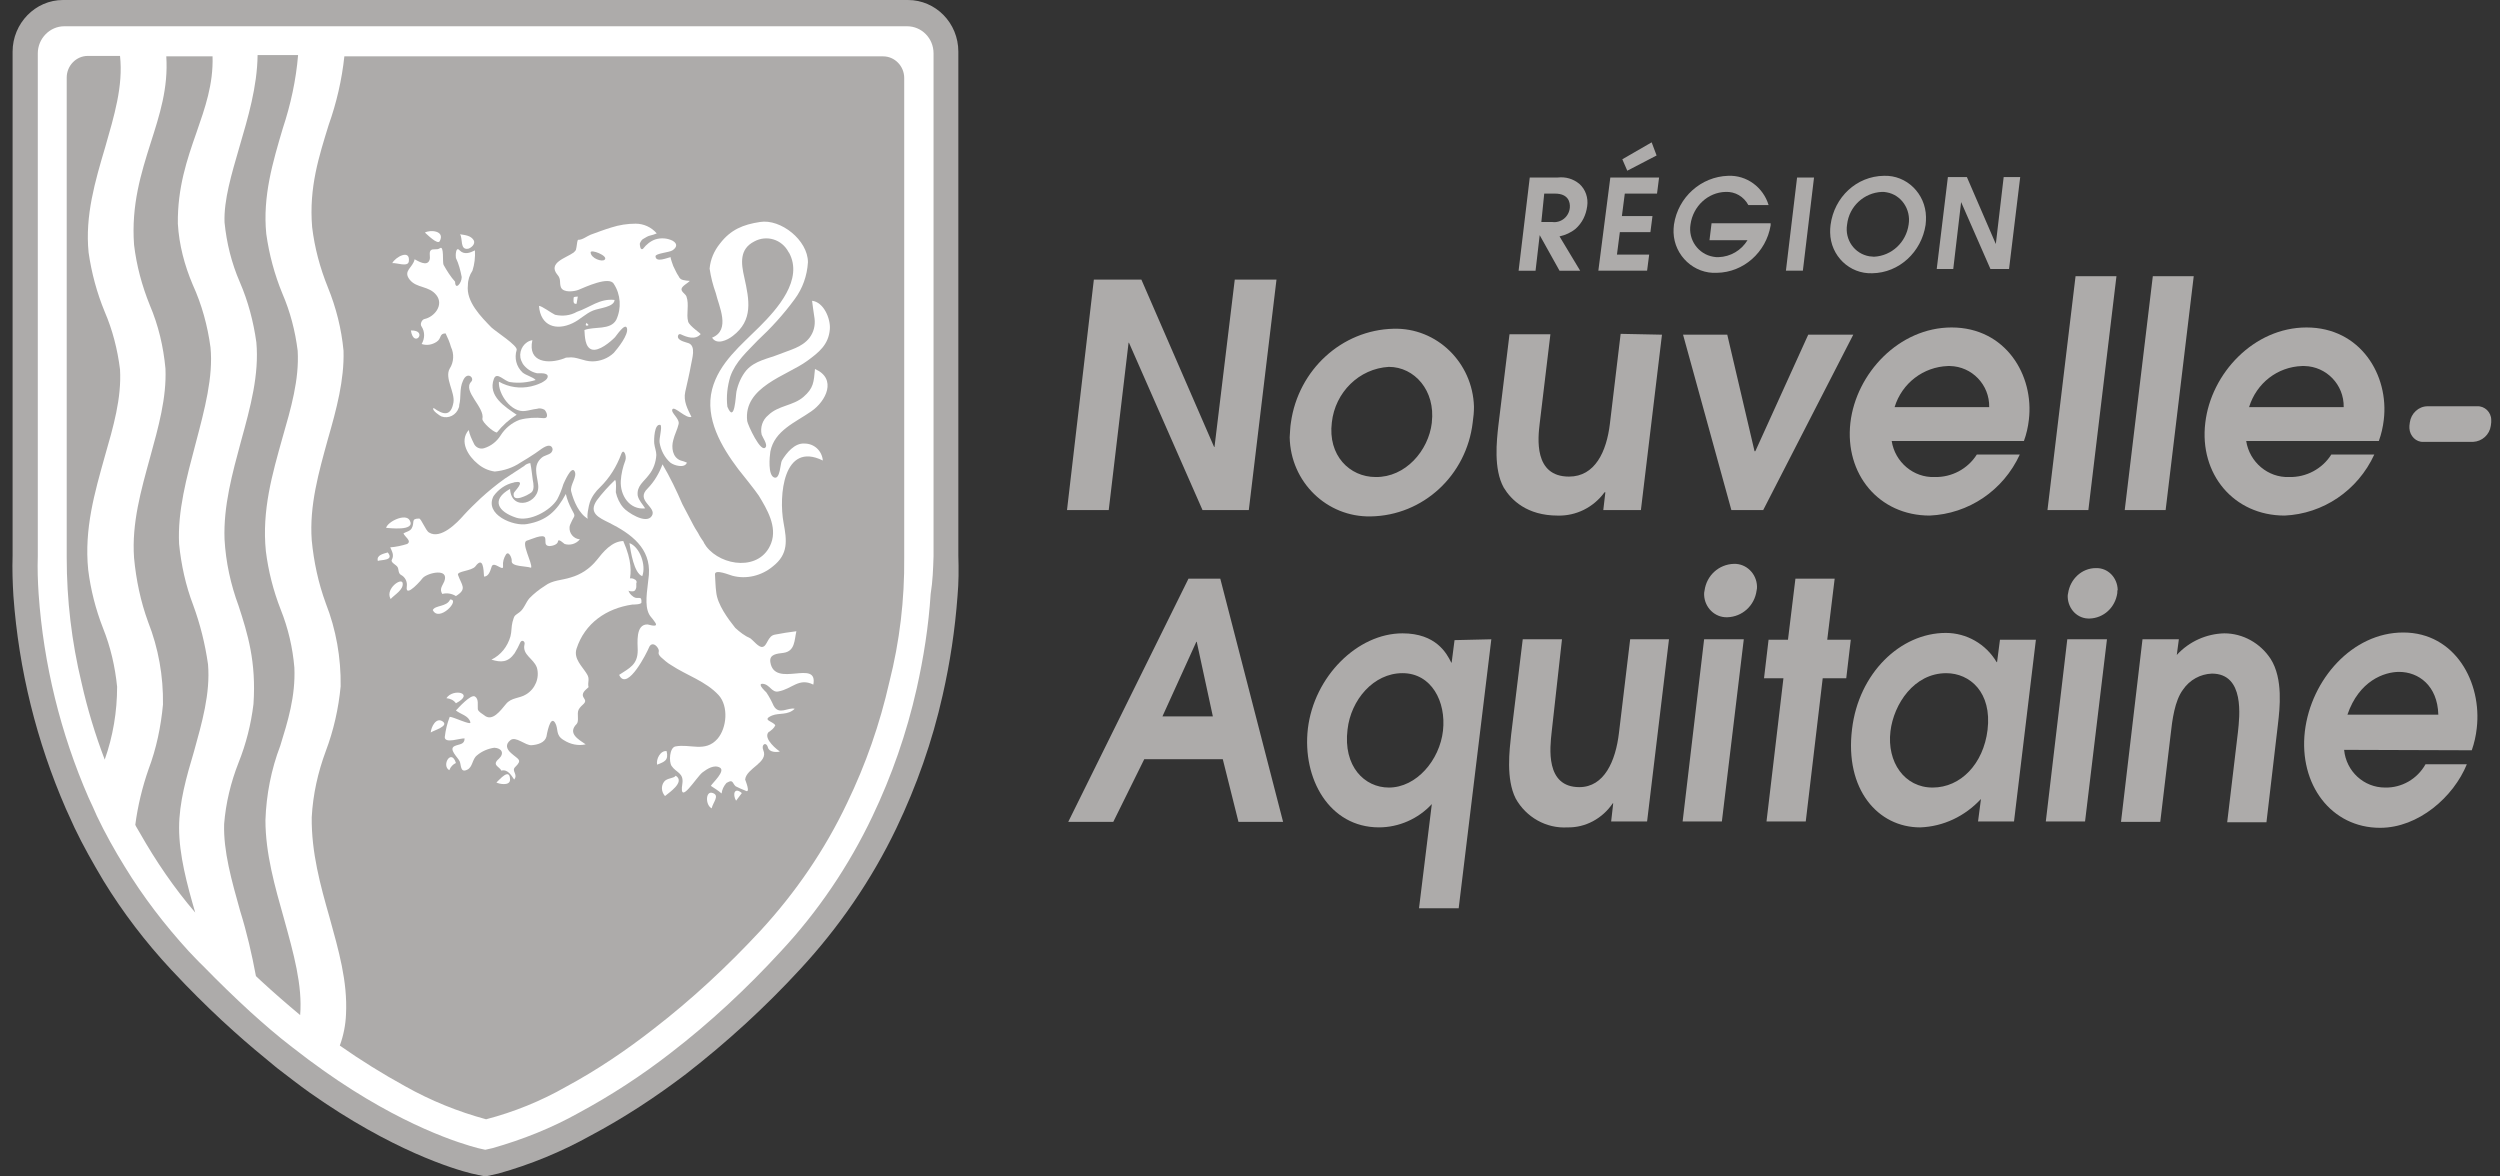 <svg width="136" height="64" viewBox="0 0 136 64" fill="none" xmlns="http://www.w3.org/2000/svg">
<rect x="0" y="0" width="136" height="64" fill="#333333" stroke="none"/>
<path d="M52.134 30.237V2.812C52.134 1.245 50.898 0 49.392 0H3.427C1.921 0 0.685 1.268 0.685 2.812V30.237C0.662 30.974 0.685 31.689 0.73 32.426C1.022 36.436 1.988 40.331 3.584 43.996C3.741 44.341 3.899 44.687 4.056 45.033C4.528 46.024 5.068 46.969 5.629 47.914C6.686 49.642 7.922 51.255 9.293 52.73L10.102 53.583C10.956 54.459 11.833 55.312 12.71 56.095C13.474 56.786 14.283 57.455 15.07 58.1C15.677 58.561 16.261 59.022 16.845 59.437C21.318 62.594 24.712 63.608 25.656 63.839L26.398 64L27.117 63.839C28.848 63.355 30.534 62.663 32.107 61.788C33.928 60.82 35.658 59.69 37.322 58.423C39.547 56.694 41.615 54.804 43.525 52.73C45.638 50.449 47.414 47.867 48.762 45.056C49.864 42.751 50.718 40.331 51.28 37.819C51.684 36.045 51.954 34.247 52.089 32.426C52.156 31.689 52.156 30.951 52.134 30.237Z" fill="#ADABAA"/>
<path d="M50.785 30.26V2.904C50.785 2.075 50.133 1.429 49.347 1.429H3.494C2.708 1.429 2.056 2.098 2.056 2.904V30.26C2.033 30.952 2.056 31.62 2.101 32.311C2.37 36.137 3.292 39.894 4.82 43.397C4.978 43.742 5.135 44.065 5.27 44.388C5.719 45.333 6.236 46.255 6.776 47.13C7.787 48.79 8.956 50.311 10.26 51.74C10.529 52.016 10.777 52.293 11.069 52.569C11.9 53.422 12.755 54.252 13.609 55.035C14.35 55.704 15.115 56.372 15.901 56.971C16.486 57.432 17.048 57.847 17.632 58.262C21.903 61.281 25.117 62.226 25.993 62.456L26.398 62.548L26.802 62.456C28.421 61.995 29.994 61.373 31.478 60.543C33.231 59.598 34.894 58.515 36.468 57.294C38.625 55.635 40.626 53.768 42.469 51.763C44.492 49.596 46.177 47.107 47.459 44.411C48.515 42.198 49.324 39.871 49.864 37.474C50.246 35.768 50.515 34.063 50.628 32.311C50.74 31.62 50.763 30.952 50.785 30.26ZM11.451 18.898C11.608 20.489 11.136 22.263 10.642 24.13C10.147 25.997 9.653 27.817 9.743 29.592C9.855 30.721 10.102 31.851 10.507 32.911C10.889 33.948 11.159 35.031 11.316 36.137C11.451 37.727 10.979 39.341 10.552 40.885C10.147 42.245 9.743 43.65 9.743 45.033C9.743 46.508 10.17 48.098 10.619 49.642C9.473 48.306 8.484 46.854 7.607 45.31C7.54 45.194 7.473 45.079 7.405 44.964L7.36 44.872C7.495 43.835 7.742 42.821 8.079 41.853C8.507 40.723 8.754 39.525 8.866 38.327C8.889 36.782 8.619 35.261 8.057 33.833C7.652 32.726 7.405 31.551 7.293 30.352C7.158 28.463 7.675 26.665 8.169 24.867C8.619 23.231 9.068 21.641 9.001 20.051C8.889 18.852 8.619 17.7 8.147 16.594C7.72 15.534 7.428 14.45 7.293 13.321C7.135 11.155 7.675 9.426 8.192 7.79C8.686 6.246 9.158 4.794 9.046 3.066H11.563C11.608 4.587 11.159 5.854 10.687 7.214C10.17 8.689 9.653 10.21 9.675 12.169C9.743 13.321 10.035 14.427 10.485 15.488C10.979 16.571 11.294 17.723 11.451 18.898ZM4.82 13.736C4.978 14.842 5.27 15.925 5.697 16.962C6.124 17.953 6.394 19.014 6.529 20.097C6.618 21.664 6.169 23.208 5.697 24.844C5.157 26.78 4.573 28.762 4.798 30.998C4.933 32.081 5.202 33.141 5.607 34.178C6.012 35.192 6.259 36.252 6.371 37.359C6.371 38.718 6.146 40.055 5.697 41.323C5.18 39.963 4.753 38.557 4.438 37.151C3.899 34.916 3.629 32.634 3.629 30.329V4.218C3.629 3.573 4.146 3.042 4.775 3.042H6.529C6.708 4.679 6.214 6.292 5.719 8.02C5.18 9.841 4.618 11.731 4.82 13.736ZM12.979 41.484C13.384 40.47 13.654 39.41 13.789 38.303C13.946 35.999 13.474 34.478 12.979 32.957C12.552 31.804 12.283 30.583 12.215 29.338C12.148 27.518 12.642 25.743 13.114 23.992C13.631 22.125 14.103 20.373 13.946 18.622C13.789 17.493 13.496 16.386 13.047 15.349C12.597 14.312 12.328 13.229 12.215 12.1C12.17 10.878 12.597 9.472 13.024 7.997C13.496 6.384 13.991 4.725 14.013 2.996H16.216C16.104 4.356 15.811 5.693 15.384 6.983C14.845 8.804 14.283 10.671 14.485 12.722C14.643 13.851 14.935 14.934 15.362 15.972C15.789 16.962 16.059 18 16.194 19.083C16.283 20.65 15.834 22.194 15.362 23.83C14.822 25.766 14.238 27.748 14.463 29.984C14.598 31.067 14.867 32.127 15.272 33.164C15.677 34.178 15.924 35.238 16.014 36.322C16.081 37.889 15.654 39.248 15.249 40.562C14.755 41.853 14.485 43.236 14.44 44.618C14.44 46.439 14.957 48.236 15.452 49.988C15.969 51.855 16.463 53.606 16.328 55.22C15.609 54.62 14.89 53.998 14.193 53.353L13.923 53.099C13.699 51.901 13.429 50.726 13.069 49.573C12.597 47.891 12.148 46.301 12.193 44.826C12.283 43.696 12.552 42.567 12.979 41.484ZM17.924 49.896C17.43 48.167 16.935 46.37 16.958 44.457C17.025 43.212 17.295 42.014 17.722 40.862C18.149 39.732 18.419 38.534 18.531 37.336C18.554 35.791 18.284 34.247 17.722 32.819C17.317 31.712 17.07 30.56 16.958 29.385C16.823 27.495 17.34 25.697 17.834 23.899C18.306 22.263 18.733 20.673 18.688 19.083C18.576 17.884 18.284 16.732 17.834 15.626C17.407 14.566 17.115 13.482 16.98 12.353C16.8 10.187 17.362 8.481 17.879 6.799C18.306 5.601 18.599 4.333 18.733 3.066H48.043C48.672 3.066 49.189 3.596 49.189 4.241V30.329C49.212 32.611 48.942 34.893 48.38 37.105C47.863 39.387 47.099 41.576 46.087 43.673C44.874 46.231 43.278 48.559 41.367 50.633C39.569 52.569 37.636 54.367 35.546 55.98C34.04 57.156 32.467 58.216 30.803 59.114C29.432 59.898 27.949 60.497 26.443 60.889C24.915 60.474 23.431 59.875 22.038 59.091C20.824 58.423 19.633 57.686 18.486 56.879C18.688 56.326 18.801 55.75 18.823 55.173C18.913 53.376 18.419 51.694 17.924 49.896Z" fill="white"/>
<path d="M42.154 34.524C41.75 34.593 41.75 35.146 41.48 35.192C41.278 35.238 40.963 34.823 40.828 34.731C40.514 34.593 40.244 34.385 39.996 34.155C39.592 33.648 39.03 32.887 38.963 32.219C38.918 31.896 38.918 31.574 38.895 31.251C38.873 30.928 39.727 31.297 39.839 31.32C40.603 31.527 41.435 31.32 42.042 30.813C42.896 30.145 42.806 29.407 42.626 28.439C42.357 26.987 42.604 23.991 44.762 25.052C44.717 24.521 44.29 24.13 43.773 24.13C43.233 24.084 42.784 24.637 42.536 25.052C42.447 25.19 42.447 26.112 42.109 25.973C41.772 25.835 41.862 24.867 41.907 24.567C42.132 23.415 43.278 22.977 44.132 22.378C44.941 21.825 45.548 20.604 44.335 20.073C44.267 20.788 44.267 21.11 43.705 21.595C43.143 22.078 42.334 22.055 41.795 22.585C41.48 22.839 41.345 23.254 41.435 23.646C41.48 23.784 41.75 24.153 41.66 24.314C41.413 24.729 40.671 23.093 40.648 22.908C40.424 21.041 42.806 20.442 43.907 19.636C44.537 19.175 45.076 18.76 45.144 17.907C45.189 17.331 44.807 16.432 44.177 16.363C44.177 16.363 44.29 17.239 44.312 17.331C44.357 17.7 44.267 18.068 44.042 18.368C43.638 18.898 42.964 19.036 42.402 19.267C41.772 19.52 41.075 19.613 40.603 20.143C40.334 20.465 40.154 20.88 40.064 21.295C40.019 21.502 39.974 23.093 39.569 22.125C39.502 21.572 39.569 21.018 39.727 20.488C40.019 19.659 40.648 19.128 41.21 18.529C41.952 17.838 42.626 17.1 43.233 16.271C43.66 15.695 43.907 15.003 43.952 14.266C43.952 13.067 42.469 11.892 41.345 12.076C40.424 12.215 39.749 12.491 39.165 13.252C38.85 13.643 38.648 14.104 38.603 14.611C38.67 15.072 38.783 15.51 38.94 15.948C39.097 16.64 39.772 17.953 38.738 18.368C38.985 18.783 39.569 18.506 39.862 18.276C40.986 17.423 40.761 16.317 40.491 15.095C40.311 14.312 40.221 13.551 41.031 13.136C41.705 12.768 42.536 13.021 42.896 13.713C42.896 13.713 42.896 13.736 42.919 13.736C43.728 15.211 42.267 16.824 41.323 17.769C40.311 18.783 39.12 19.728 38.738 21.18C38.333 22.77 39.255 24.314 40.154 25.512C40.356 25.766 41.098 26.688 41.278 26.964C41.727 27.702 42.289 28.647 41.952 29.546C41.368 31.09 39.255 30.813 38.423 29.73C38.378 29.661 38.333 29.592 38.288 29.523V29.499C38.176 29.338 38.064 29.177 37.974 28.992C37.929 28.9 37.861 28.831 37.816 28.739L37.726 28.578C37.502 28.163 37.322 27.794 37.12 27.425C36.805 26.688 36.445 25.95 36.041 25.259C35.861 25.743 35.591 26.204 35.231 26.573C34.535 27.241 35.771 27.587 35.456 28.071C35.142 28.555 34.085 27.84 33.905 27.61C33.703 27.379 33.568 27.08 33.501 26.78C33.501 26.688 33.546 26.158 33.456 26.112C33.096 26.457 32.759 26.826 32.467 27.218C31.995 27.909 32.579 28.163 33.141 28.439C34.332 29.038 35.411 29.822 35.299 31.274C35.254 31.827 35.074 32.68 35.231 33.21C35.321 33.533 35.479 33.602 35.636 33.855C35.861 34.178 35.276 33.97 35.231 33.97C34.557 33.947 34.692 35.008 34.692 35.376C34.692 36.16 34.242 36.344 33.681 36.713C33.681 36.713 33.703 36.736 33.703 36.759C34.153 37.589 35.209 35.468 35.299 35.238C35.411 34.938 35.658 35.031 35.793 35.261C35.928 35.492 35.703 35.492 35.951 35.745C36.131 35.906 36.31 36.068 36.513 36.183C37.344 36.736 38.401 37.059 39.097 37.819C39.637 38.418 39.547 39.594 39.03 40.193C38.356 40.953 37.547 40.447 36.737 40.608C36.423 40.677 36.378 41.438 36.535 41.668C36.782 42.037 37.209 42.037 37.12 42.636C36.917 43.904 37.884 42.267 38.221 42.014C38.468 41.829 38.85 41.576 39.165 41.76C39.48 41.944 38.76 42.59 38.67 42.751C38.873 42.889 39.075 43.005 39.255 43.166C39.277 42.959 39.367 42.774 39.502 42.613C39.525 42.59 39.547 42.567 39.569 42.567C39.884 42.382 39.839 42.613 40.019 42.774C40.199 42.866 40.356 42.935 40.536 43.005C40.873 43.212 40.536 42.428 40.536 42.406C40.603 41.783 41.817 41.484 41.525 40.815C41.39 40.493 41.682 40.331 41.772 40.654C41.84 40.931 42.244 40.931 42.424 40.884C42.199 40.723 41.997 40.539 41.84 40.308C41.682 40.055 41.727 39.893 41.84 39.801H41.862C41.974 39.709 42.109 39.617 42.177 39.456C42.042 39.225 41.413 39.179 41.997 38.925C42.402 38.764 42.851 38.925 43.233 38.557C42.874 38.465 42.379 38.925 42.087 38.395C41.974 38.142 41.84 37.888 41.682 37.658C41.682 37.658 41.165 37.197 41.48 37.197C41.885 37.22 41.974 37.704 42.357 37.612C43.098 37.474 43.458 36.851 44.245 37.243C44.514 35.814 42.132 37.474 41.907 36.022C41.84 35.584 42.267 35.561 42.626 35.515C43.256 35.422 43.211 34.823 43.323 34.339C42.919 34.385 42.536 34.454 42.154 34.524Z" fill="white"/>
<path d="M28.016 41.737C28.443 41.323 28.196 41.323 27.814 40.977C27.544 40.746 27.477 40.493 27.769 40.263C28.061 40.032 28.578 40.562 28.915 40.539C29.253 40.516 29.635 40.401 29.725 40.078C29.747 39.963 29.927 38.88 30.197 39.318C30.399 39.663 30.197 39.986 30.669 40.263C31.028 40.493 31.455 40.585 31.86 40.493C31.455 40.216 30.871 39.894 31.365 39.387C31.523 39.225 31.365 38.834 31.478 38.603C31.635 38.304 31.972 38.258 31.77 37.981C31.568 37.704 31.882 37.52 32.017 37.382C31.95 37.105 32.107 36.944 31.927 36.667C31.68 36.252 31.186 35.838 31.365 35.285C31.815 33.902 32.984 33.095 34.4 32.888C34.467 32.888 34.894 32.888 34.894 32.772C34.917 32.358 34.714 32.634 34.467 32.473C33.681 31.92 34.872 31.62 33.905 29.431C33.276 29.454 32.826 30.007 32.444 30.491C32.085 30.929 31.613 31.251 31.051 31.413C30.556 31.574 30.062 31.551 29.635 31.874C29.343 32.058 29.05 32.288 28.803 32.542C28.601 32.772 28.511 33.118 28.264 33.303C27.949 33.533 27.994 33.464 27.881 33.833C27.814 34.086 27.837 34.363 27.769 34.616C27.612 35.169 27.252 35.63 26.735 35.884C27.252 36.045 27.634 36.045 27.994 35.538C28.106 35.354 28.219 35.146 28.308 34.939C28.398 34.777 28.578 34.893 28.533 35.054C28.398 35.63 29.028 35.815 29.208 36.322C29.365 36.875 29.118 37.474 28.623 37.773C28.264 38.004 27.814 37.935 27.522 38.303C27.23 38.649 26.78 39.294 26.331 38.903C26.241 38.834 26.016 38.718 25.993 38.58C25.971 38.373 26.061 38.027 25.836 37.889C25.611 37.75 24.937 38.511 24.802 38.649C25.049 38.857 25.499 38.926 25.589 39.294C25.634 39.479 24.667 38.995 24.465 38.995C24.33 39.341 24.24 39.709 24.195 40.101C24.195 40.47 25.049 40.147 25.274 40.17C25.274 40.516 24.982 40.47 24.735 40.585C24.375 40.746 24.915 41.207 25.005 41.415C25.094 41.599 25.027 42.06 25.409 41.876C25.724 41.737 25.679 41.3 25.948 41.092C26.218 40.862 26.555 40.723 26.892 40.677C27.297 40.7 27.454 40.977 27.14 41.276C26.735 41.622 27.162 41.691 27.275 41.922C27.612 41.83 27.814 42.175 27.971 42.406C28.196 42.129 27.814 41.945 28.016 41.737Z" fill="white"/>
<path d="M28.668 29.407C28.803 29.384 29.59 28.993 29.657 29.269C29.702 29.453 29.59 29.684 29.882 29.707C30.017 29.707 30.332 29.638 30.354 29.453C30.377 29.269 30.669 29.569 30.714 29.592C31.006 29.684 31.343 29.592 31.545 29.338C31.208 29.315 30.961 29.016 30.983 28.693C30.983 28.601 31.028 28.509 31.073 28.416C31.253 28.002 31.343 28.14 31.096 27.702C30.961 27.448 30.849 27.172 30.781 26.872C30.287 27.794 29.747 28.324 28.668 28.509C27.949 28.647 26.331 28.002 26.848 26.988C27.117 26.619 27.5 26.342 27.949 26.25C27.994 26.227 28.017 26.227 28.061 26.227C28.623 26.135 27.971 26.734 27.949 26.826C27.837 27.402 28.758 26.918 28.916 26.78C29.073 26.642 29.028 26.319 28.983 26.112C28.938 25.812 28.916 25.489 28.848 25.19C28.713 25.213 28.601 25.259 28.511 25.351C28.174 25.582 27.792 25.812 27.455 26.043C27.005 26.365 26.555 26.734 26.151 27.103C25.836 27.402 25.522 27.702 25.229 28.025C24.87 28.439 23.971 29.361 23.341 28.97C23.162 28.877 22.914 28.209 22.802 28.209C22.33 28.209 22.577 28.416 22.397 28.739C22.307 28.9 22.105 28.924 21.948 29.016C22.015 29.2 22.42 29.43 22.15 29.592C21.858 29.684 21.543 29.753 21.229 29.776C21.318 29.984 21.453 30.191 21.318 30.445C21.229 30.606 21.566 30.721 21.633 30.859C21.701 30.998 21.656 31.182 21.813 31.274C22.038 31.389 22.172 31.643 22.128 31.919C22.038 32.588 22.982 31.482 23.004 31.436C23.274 31.159 24.443 30.882 24.173 31.62C24.083 31.85 23.881 32.035 24.061 32.311C24.308 32.242 24.578 32.288 24.802 32.426C25.432 32.035 25.117 31.85 24.915 31.274C24.847 31.067 25.656 31.067 25.859 30.813C26.286 30.237 26.308 30.975 26.331 31.366C26.578 31.366 26.668 31.067 26.735 30.859C26.825 30.445 27.41 31.159 27.365 30.79C27.342 30.56 27.41 30.352 27.522 30.168C27.679 29.938 27.859 30.375 27.837 30.514C27.792 30.836 28.646 30.79 28.871 30.882H28.893C28.983 30.652 28.309 29.5 28.668 29.407Z" fill="white"/>
<path d="M27.028 23.53C27.342 23.139 27.702 22.816 28.107 22.562C27.5 22.148 26.511 21.548 26.87 20.604C27.028 20.189 27.455 20.765 27.769 20.788C28.219 20.857 28.691 20.811 29.14 20.673C29.006 20.511 28.601 20.419 28.421 20.258C28.084 19.935 27.972 19.474 28.107 19.036C28.174 18.806 26.983 18.045 26.735 17.815C26.174 17.239 25.342 16.409 25.454 15.51C25.454 15.234 25.544 14.957 25.701 14.727C25.814 14.381 25.859 13.989 25.836 13.62C25.567 13.759 25.252 13.874 25.005 13.62C24.78 13.367 24.78 13.943 24.802 14.035C24.96 14.358 25.05 14.727 25.117 15.072C25.117 15.418 24.758 15.81 24.758 15.326C24.51 15.049 24.308 14.727 24.128 14.404C24.061 14.266 24.173 13.321 23.926 13.505C23.768 13.62 23.544 13.505 23.431 13.62C23.319 13.736 23.431 13.989 23.364 14.15C23.229 14.519 22.735 14.197 22.555 14.104C22.465 14.565 21.903 14.727 22.285 15.211C22.667 15.695 23.341 15.533 23.746 16.063C24.151 16.593 23.634 17.239 23.094 17.354C22.959 17.377 22.825 17.631 22.937 17.769C23.117 18.045 23.117 18.414 22.937 18.714C23.207 18.806 23.499 18.76 23.746 18.599C24.038 18.414 23.881 18.137 24.241 18.137C24.353 18.368 24.465 18.622 24.533 18.875C24.712 19.244 24.69 19.705 24.465 20.05C24.173 20.557 24.758 21.341 24.668 21.894C24.533 22.655 24.128 22.585 23.589 22.194C23.454 22.309 23.948 22.632 24.016 22.655C24.398 22.793 24.825 22.585 24.96 22.171C24.982 22.125 24.982 22.078 24.982 22.032C25.095 21.595 24.982 21.157 25.184 20.719C25.409 20.166 25.836 20.557 25.634 20.765C25.14 21.272 26.398 22.171 26.241 22.793C26.241 22.977 26.825 23.507 27.028 23.53Z" fill="white"/>
<path d="M34.242 29.545C34.31 30.006 34.489 31.182 34.939 31.343C35.164 30.744 34.804 29.753 34.242 29.545Z" fill="white"/>
<path d="M36.176 43.305C36.355 43.144 37.3 42.544 36.76 42.198C36.648 42.36 36.288 42.314 36.131 42.521C35.951 42.752 35.973 43.075 36.176 43.305Z" fill="white"/>
<path d="M22.285 28.301C22.06 27.909 21.094 28.37 21.004 28.716C21.116 28.716 22.645 28.924 22.285 28.301Z" fill="white"/>
<path d="M25.477 13.529C25.634 13.483 25.881 13.275 25.769 13.068C25.612 12.814 25.32 12.791 25.027 12.745C25.185 12.975 25.005 13.621 25.477 13.529Z" fill="white"/>
<path d="M21.903 31.712C21.835 31.412 20.981 32.012 21.228 32.542C21.228 32.542 21.251 32.565 21.251 32.588C21.453 32.358 21.97 32.081 21.903 31.712Z" fill="white"/>
<path d="M24.802 38.258C25.858 37.704 24.645 37.427 24.285 37.981C24.51 38.004 24.69 38.096 24.802 38.258Z" fill="white"/>
<path d="M24.487 32.611C24.307 33.026 23.678 32.911 23.543 33.187C23.88 33.879 25.071 32.611 24.487 32.611Z" fill="white"/>
<path d="M22.24 14.221C22.33 13.527 21.498 13.99 21.341 14.313C21.588 14.29 22.195 14.544 22.24 14.221Z" fill="white"/>
<path d="M38.782 43.143C38.378 42.982 38.355 43.789 38.715 43.974C38.782 43.651 39.164 43.282 38.782 43.143Z" fill="white"/>
<path d="M23.925 13.114C24.218 12.537 23.386 12.491 23.116 12.652C23.229 12.745 23.813 13.344 23.925 13.114Z" fill="white"/>
<path d="M36.265 40.861C35.928 40.815 35.681 41.299 35.748 41.599C36.153 41.438 36.378 41.368 36.265 40.861Z" fill="white"/>
<path d="M27.747 42.43C27.747 41.713 27.162 42.43 27.005 42.568C27.117 42.638 27.724 42.776 27.747 42.43Z" fill="white"/>
<path d="M23.432 39.848C23.589 39.733 24.443 39.502 24.084 39.248C23.724 38.995 23.454 39.548 23.432 39.848Z" fill="white"/>
<path d="M24.442 41.899C24.51 41.714 24.645 41.576 24.802 41.507C24.555 40.7 23.993 41.645 24.442 41.899Z" fill="white"/>
<path d="M22.352 17.977C22.51 18.993 23.319 17.953 22.352 17.977V17.977Z" fill="white"/>
<path d="M20.555 30.515C20.69 30.445 21.476 30.515 21.094 30.053C20.869 30.122 20.465 30.191 20.555 30.515Z" fill="white"/>
<path d="M40.356 43.143C39.952 42.796 39.839 43.212 40.042 43.559L40.356 43.143Z" fill="white"/>
<path d="M31.433 16.132C31.275 16.155 31.275 16.132 31.208 16.179C31.208 16.294 31.14 16.572 31.365 16.526L31.433 16.132Z" fill="white"/>
<path d="M31.859 17.677C31.882 17.724 31.949 17.724 31.994 17.701L32.017 17.677L31.904 17.561C31.882 17.608 31.882 17.631 31.859 17.677Z" fill="white"/>
<path d="M33.433 16.317C32.623 16.224 32.084 16.732 31.387 16.962C31.028 17.17 30.601 17.216 30.196 17.124C29.994 17.032 29.477 16.64 29.319 16.64C29.409 17.746 30.263 18 31.14 17.585C31.544 17.4 31.859 17.055 32.264 16.893C32.601 16.755 33.41 16.709 33.433 16.317Z" fill="white"/>
<path d="M37.434 17.492C37.322 17.077 37.502 16.57 37.344 16.132C37.3 15.994 37.052 15.879 37.075 15.718C37.097 15.556 37.434 15.395 37.524 15.28C37.412 15.28 37.277 15.257 37.165 15.234C37.052 15.211 36.962 15.141 36.917 15.026C36.85 14.934 36.805 14.842 36.76 14.75C36.715 14.658 36.67 14.565 36.625 14.473C36.625 14.45 36.445 14.012 36.49 13.989C36.311 14.012 35.681 14.312 35.659 13.943C35.659 13.782 36.401 13.736 36.58 13.62C36.828 13.459 36.873 13.252 36.58 13.09C36.288 12.952 35.973 12.929 35.659 13.021C35.389 13.113 35.164 13.298 34.984 13.528C34.962 13.551 34.962 13.551 34.94 13.551C34.827 13.597 34.805 13.321 34.805 13.252C34.85 13.136 34.917 13.021 35.029 12.975C35.142 12.906 35.254 12.837 35.367 12.814C35.479 12.791 35.614 12.745 35.726 12.698C35.434 12.353 35.007 12.168 34.58 12.168C34.13 12.168 33.681 12.238 33.254 12.376C32.872 12.491 32.512 12.629 32.13 12.768C31.95 12.837 31.658 13.067 31.456 13.044C31.411 13.044 31.388 13.252 31.366 13.413C31.366 13.459 31.343 13.505 31.343 13.528C31.343 13.574 31.321 13.62 31.298 13.643C31.276 13.666 31.253 13.69 31.231 13.713L31.208 13.736C30.804 14.035 29.77 14.289 30.332 14.957C30.534 15.188 30.422 15.372 30.512 15.625C30.646 15.948 31.253 15.856 31.478 15.764C31.815 15.625 33.141 15.003 33.389 15.441C33.771 16.017 33.816 16.778 33.523 17.4C33.209 17.976 32.332 17.746 31.793 17.953C31.815 18.276 31.815 18.898 32.197 19.013C32.58 19.128 33.209 18.598 33.456 18.345C33.523 18.276 34.018 17.515 34.108 17.861C34.198 18.207 33.613 18.944 33.389 19.198C33.074 19.497 32.647 19.659 32.22 19.659C31.725 19.659 31.366 19.382 30.894 19.451H30.849C30.781 19.451 30.736 19.474 30.691 19.497C29.837 19.82 28.691 19.728 28.961 18.506C28.534 18.575 28.241 19.013 28.309 19.451C28.331 19.566 28.376 19.682 28.444 19.797C28.624 20.05 28.893 20.235 29.208 20.304H29.433C29.613 20.304 29.837 20.35 29.792 20.511C29.747 20.765 29.118 20.972 28.893 21.018C28.286 21.157 27.68 21.064 27.14 20.765C27.095 21.433 27.814 22.47 28.579 22.355C28.781 22.332 28.983 22.263 29.208 22.24C29.343 22.194 29.478 22.217 29.613 22.286C29.702 22.355 29.837 22.631 29.702 22.724C29.657 22.747 29.613 22.747 29.568 22.747C29.14 22.701 28.691 22.724 28.264 22.839C27.837 23 27.477 23.3 27.23 23.692C27.028 24.014 26.713 24.268 26.331 24.383C26.106 24.452 25.859 24.337 25.769 24.107C25.657 23.876 25.544 23.646 25.499 23.392C24.96 24.014 25.477 24.821 25.994 25.236C26.264 25.466 26.578 25.605 26.915 25.651C27.41 25.605 27.904 25.443 28.309 25.167C28.579 25.005 28.848 24.844 29.118 24.66C29.298 24.544 29.635 24.245 29.86 24.245C29.972 24.245 30.04 24.314 30.062 24.429C30.062 24.521 30.017 24.59 29.972 24.637C29.837 24.752 29.613 24.775 29.478 24.89C28.983 25.305 29.208 25.812 29.275 26.365C29.41 27.379 27.814 27.863 27.747 26.596C26.691 27.195 27.095 27.84 28.084 28.163C28.803 28.393 29.927 27.794 30.309 27.172C30.444 26.918 30.557 26.642 30.646 26.342C30.691 26.25 31.073 25.328 31.253 25.628C31.433 25.927 30.984 26.388 31.073 26.734C31.208 27.264 31.501 27.955 31.995 28.232C31.883 28.186 32.04 27.448 32.085 27.333C32.197 27.01 32.4 26.734 32.647 26.503C33.164 25.996 33.546 25.374 33.793 24.706C33.928 24.337 34.108 24.821 34.018 25.051C33.883 25.397 33.793 25.789 33.771 26.158C33.726 26.941 34.243 27.748 35.097 27.656C34.94 27.402 34.76 27.241 34.692 26.964C34.625 26.434 35.029 26.204 35.299 25.835C35.546 25.535 35.681 25.144 35.704 24.752C35.704 24.544 35.614 24.337 35.591 24.13C35.569 23.922 35.591 23.023 35.928 23.116C36.041 23.231 35.839 23.876 35.883 24.084C35.951 24.498 36.153 24.89 36.468 25.167C36.67 25.328 37.255 25.489 37.367 25.167C37.255 25.121 37.142 25.075 37.03 25.051C36.58 24.89 36.513 24.337 36.625 23.945C36.693 23.646 36.85 23.369 36.917 23.069C36.985 22.77 36.468 22.447 36.58 22.263C36.693 22.078 37.322 22.793 37.614 22.678C37.412 22.263 37.165 21.825 37.277 21.318C37.389 20.811 37.502 20.35 37.592 19.843C37.637 19.543 37.884 18.829 37.457 18.668C37.322 18.622 36.985 18.552 36.895 18.391C36.85 18.299 36.895 18.137 37.03 18.184C37.367 18.345 37.816 18.506 38.109 18.184C38.199 18.184 37.502 17.746 37.434 17.492ZM32.894 14.127C32.759 14.266 32.152 14.058 32.13 13.736C32.107 13.528 33.119 13.92 32.894 14.127Z" fill="white"/>
<path d="M83.219 9.656H84.748C85.175 9.61 85.579 9.726 85.916 10.002C86.254 10.302 86.411 10.763 86.343 11.223C86.276 11.707 86.074 12.122 85.714 12.445C85.467 12.652 85.152 12.791 84.838 12.86L85.961 14.727H84.838L83.759 12.791L83.534 14.727H82.612L83.219 9.656ZM83.849 12.076H84.433C84.905 12.145 85.355 11.8 85.399 11.293C85.422 11.016 85.332 10.532 84.59 10.532H84.006L83.849 12.076Z" fill="#ADABAA"/>
<path d="M87.602 9.656H90.254L90.142 10.532H88.389L88.231 11.753H89.895L89.782 12.629H88.119L87.962 13.851H89.715L89.602 14.726H86.95L87.602 9.656ZM88.254 8.665L89.85 7.743L90.119 8.458L88.524 9.287L88.254 8.665Z" fill="#ADABAA"/>
<path d="M93.109 12.145H96.323V12.26C96.076 13.735 94.84 14.818 93.401 14.841C92.165 14.911 91.086 13.919 91.041 12.652C91.041 12.514 91.041 12.352 91.064 12.214C91.288 10.716 92.547 9.61 94.008 9.564C95.019 9.518 95.918 10.186 96.211 11.154H95.109C94.862 10.693 94.39 10.416 93.873 10.44C92.907 10.463 92.097 11.223 91.963 12.214C91.828 13.044 92.39 13.827 93.199 13.966C93.289 13.989 93.401 13.989 93.491 13.989C94.143 13.966 94.727 13.62 95.064 13.067H92.996L93.109 12.145Z" fill="#ADABAA"/>
<path d="M97.761 9.656H98.683L98.076 14.726H97.154L97.761 9.656Z" fill="#ADABAA"/>
<path d="M102.482 9.564C103.718 9.518 104.752 10.532 104.774 11.8C104.774 11.938 104.774 12.076 104.752 12.237C104.527 13.712 103.313 14.842 101.852 14.865C100.616 14.911 99.582 13.92 99.56 12.652C99.56 12.514 99.56 12.376 99.582 12.237C99.784 10.716 100.998 9.587 102.482 9.564ZM101.942 13.966C102.909 13.92 103.695 13.182 103.83 12.214C103.965 11.385 103.426 10.601 102.639 10.463C102.549 10.44 102.459 10.44 102.369 10.44C101.403 10.486 100.593 11.223 100.481 12.214C100.346 13.044 100.886 13.805 101.695 13.943C101.785 13.943 101.875 13.966 101.942 13.966Z" fill="#ADABAA"/>
<path d="M105.965 9.633H106.999L108.573 13.275L109 9.633H109.899L109.292 14.634H108.28L106.685 10.993L106.257 14.634H105.358L105.965 9.633Z" fill="#ADABAA"/>
<path d="M59.506 15.21H62.091L66.047 24.314H66.069L67.171 15.21H69.441L67.935 27.748H65.417L61.416 18.644H61.394L60.315 27.748H58.045L59.506 15.21Z" fill="#ADABAA"/>
<path d="M70.227 22.977C70.631 20.119 72.991 17.953 75.801 17.884C78.161 17.814 80.116 19.727 80.184 22.124C80.184 22.401 80.161 22.677 80.116 22.977C79.779 25.858 77.419 28.047 74.565 28.093C72.182 28.139 70.204 26.227 70.159 23.784C70.182 23.507 70.182 23.23 70.227 22.977ZM77.891 22.977C78.094 21.248 76.947 19.958 75.554 19.958C73.935 20.05 72.632 21.341 72.452 22.977C72.227 24.774 73.418 25.95 74.834 25.95C76.453 25.973 77.711 24.521 77.891 23V22.977Z" fill="#ADABAA"/>
<path d="M90.411 18.207L89.265 27.748H87.219L87.332 26.78H87.287C86.68 27.61 85.736 28.071 84.747 28.048C83.061 28.048 82.207 27.195 81.803 26.526C81.241 25.512 81.421 23.968 81.51 23.162L82.117 18.184H84.342L83.758 23.047C83.668 23.807 83.421 25.927 85.354 25.927C86.77 25.927 87.399 24.568 87.579 23.047L88.163 18.161L90.411 18.207Z" fill="#ADABAA"/>
<path d="M91.558 18.206H93.963L95.446 24.544H95.491L98.368 18.206H100.818L95.918 27.748H94.187L91.558 18.206Z" fill="#ADABAA"/>
<path d="M102.908 23.991C103.088 25.143 104.099 25.996 105.246 25.95C106.167 25.973 107.044 25.512 107.538 24.728H109.876C108.977 26.687 107.089 27.955 104.976 28.047C102.211 28.047 100.346 25.788 100.661 23C100.975 20.303 103.313 17.814 106.167 17.814C109.112 17.814 110.663 20.419 110.37 22.839C110.326 23.23 110.236 23.622 110.101 23.991H102.908ZM108.213 22.147C108.235 20.926 107.269 19.935 106.077 19.912C106.032 19.912 105.988 19.912 105.965 19.912C104.639 19.958 103.47 20.834 103.066 22.147H108.213Z" fill="#ADABAA"/>
<path d="M112.91 15.026H115.135L113.607 27.748H111.382L112.91 15.026Z" fill="#ADABAA"/>
<path d="M117.113 15.026H119.339L117.81 27.748H115.585L117.113 15.026Z" fill="#ADABAA"/>
<path d="M122.193 23.991C122.373 25.143 123.384 25.996 124.53 25.95C125.452 25.973 126.329 25.512 126.823 24.728H129.161C128.262 26.687 126.373 27.955 124.283 28.047C121.519 28.047 119.63 25.788 119.968 23C120.282 20.303 122.62 17.814 125.474 17.814C128.419 17.814 129.97 20.419 129.678 22.839C129.633 23.23 129.543 23.622 129.408 23.991H122.193ZM127.497 22.147C127.52 20.926 126.553 19.935 125.362 19.912C125.317 19.912 125.272 19.912 125.227 19.912C123.901 19.958 122.755 20.834 122.35 22.147H127.497Z" fill="#ADABAA"/>
<path d="M115.181 32.265C115.068 33.049 114.439 33.625 113.675 33.648C113.023 33.671 112.506 33.141 112.483 32.472C112.483 32.403 112.483 32.334 112.506 32.265C112.618 31.504 113.248 30.905 114.012 30.905C114.664 30.882 115.181 31.412 115.203 32.081C115.181 32.127 115.181 32.196 115.181 32.265Z" fill="#ADABAA"/>
<path d="M64.653 31.481H66.384L69.8 44.71H67.373L66.519 41.299H62.248L60.562 44.71H58.112L64.653 31.481ZM63.237 38.971H65.979L65.103 34.915H65.08L63.237 38.971Z" fill="#ADABAA"/>
<path d="M81.128 34.777L79.352 49.411H77.194L77.891 43.742C77.149 44.548 76.093 45.009 75.014 45.009C72.317 45.009 70.834 42.359 71.148 39.64C71.485 36.805 73.845 34.454 76.295 34.454C78.116 34.454 78.7 35.537 78.948 36.044H78.97L79.127 34.823L81.128 34.777ZM75.554 42.843C77.059 42.843 78.318 41.345 78.498 39.755C78.678 38.165 77.869 36.62 76.295 36.62C74.722 36.62 73.486 38.072 73.306 39.686C73.059 41.691 74.228 42.843 75.554 42.843Z" fill="#ADABAA"/>
<path d="M90.793 34.777L89.602 44.687H87.647L87.759 43.696H87.737C87.175 44.526 86.253 45.032 85.264 45.01C84.118 45.079 83.017 44.456 82.455 43.442C81.915 42.382 82.118 40.792 82.207 39.962L82.837 34.777H84.972L84.41 39.824C84.32 40.654 84.05 42.82 85.916 42.82C87.265 42.82 87.894 41.414 88.074 39.847L88.681 34.777H90.793Z" fill="#ADABAA"/>
<path d="M97.019 36.897H95.963L96.21 34.8H97.266L97.671 31.481H99.806L99.402 34.8H100.683L100.436 36.897H99.155L98.233 44.687H96.098L97.019 36.897Z" fill="#ADABAA"/>
<path d="M109.562 44.687H107.606L107.764 43.465C106.887 44.41 105.718 44.963 104.46 45.01C102.167 45.01 100.346 42.958 100.751 39.663C101.111 36.621 103.381 34.431 105.853 34.431C106.977 34.431 108.033 35.03 108.618 36.021H108.64L108.798 34.8H110.753L109.562 44.687ZM105.876 36.621C104.122 36.621 103.021 38.303 102.841 39.778C102.639 41.46 103.605 42.843 105.134 42.843C106.662 42.843 107.898 41.553 108.123 39.709C108.37 37.658 107.157 36.621 105.876 36.621Z" fill="#ADABAA"/>
<path d="M116.552 34.777H118.53L118.417 35.63C119.091 34.892 120.035 34.477 121.002 34.454C122.013 34.454 122.957 34.984 123.519 35.837C124.216 36.92 124.014 38.579 123.924 39.363L123.295 44.733H121.159L121.744 39.824C121.834 38.994 122.126 36.644 120.328 36.644C119.698 36.667 119.114 36.989 118.754 37.519C118.305 38.118 118.17 39.156 118.08 39.985L117.518 44.71H115.383L116.552 34.777Z" fill="#ADABAA"/>
<path d="M127.52 40.792C127.632 41.967 128.599 42.843 129.745 42.843C130.644 42.866 131.498 42.382 131.948 41.576H134.196C133.476 43.35 131.566 45.033 129.476 45.033C126.823 45.033 125.048 42.682 125.385 39.778C125.722 36.966 127.97 34.408 130.734 34.408C133.566 34.408 135.027 37.128 134.735 39.617C134.69 40.032 134.6 40.423 134.465 40.815L127.52 40.792ZM132.645 38.879C132.6 37.289 131.566 36.551 130.509 36.551C129.7 36.551 128.329 37.035 127.7 38.879H132.645Z" fill="#ADABAA"/>
<path d="M91.535 44.687H93.67L94.862 34.777H92.704L91.535 44.687Z" fill="#ADABAA"/>
<path d="M95.559 32.127C95.446 32.957 94.772 33.556 93.963 33.579C93.288 33.602 92.727 33.049 92.704 32.357C92.704 32.288 92.704 32.196 92.727 32.127C92.839 31.297 93.513 30.698 94.322 30.674C94.997 30.651 95.559 31.205 95.581 31.896C95.581 31.965 95.581 32.058 95.559 32.127Z" fill="#ADABAA"/>
<path d="M111.292 44.687H113.427L114.619 34.777H112.461L111.292 44.687Z" fill="#ADABAA"/>
<path d="M131.095 22.977C131.162 22.493 131.567 22.101 132.061 22.101H134.758C135.163 22.078 135.523 22.424 135.523 22.839C135.523 22.885 135.523 22.931 135.523 22.977L135.5 23.162C135.433 23.646 135.028 24.014 134.534 24.038H131.836C131.432 24.061 131.095 23.715 131.072 23.3C131.072 23.254 131.072 23.208 131.072 23.162L131.095 22.977Z" fill="#ADABAA"/>
<path d="M34.615 31.598C34.592 31.557 34.569 31.537 34.522 31.517C34.36 31.415 34.129 31.455 34.013 31.598C33.99 31.639 33.967 31.68 33.943 31.741C33.92 31.965 34.105 32.169 34.36 32.169C34.383 32.169 34.383 32.169 34.407 32.169C34.546 32.169 34.592 32.067 34.615 31.945C34.615 31.863 34.615 31.802 34.615 31.721C34.638 31.7 34.638 31.639 34.615 31.598Z" fill="white"/>
</svg>
